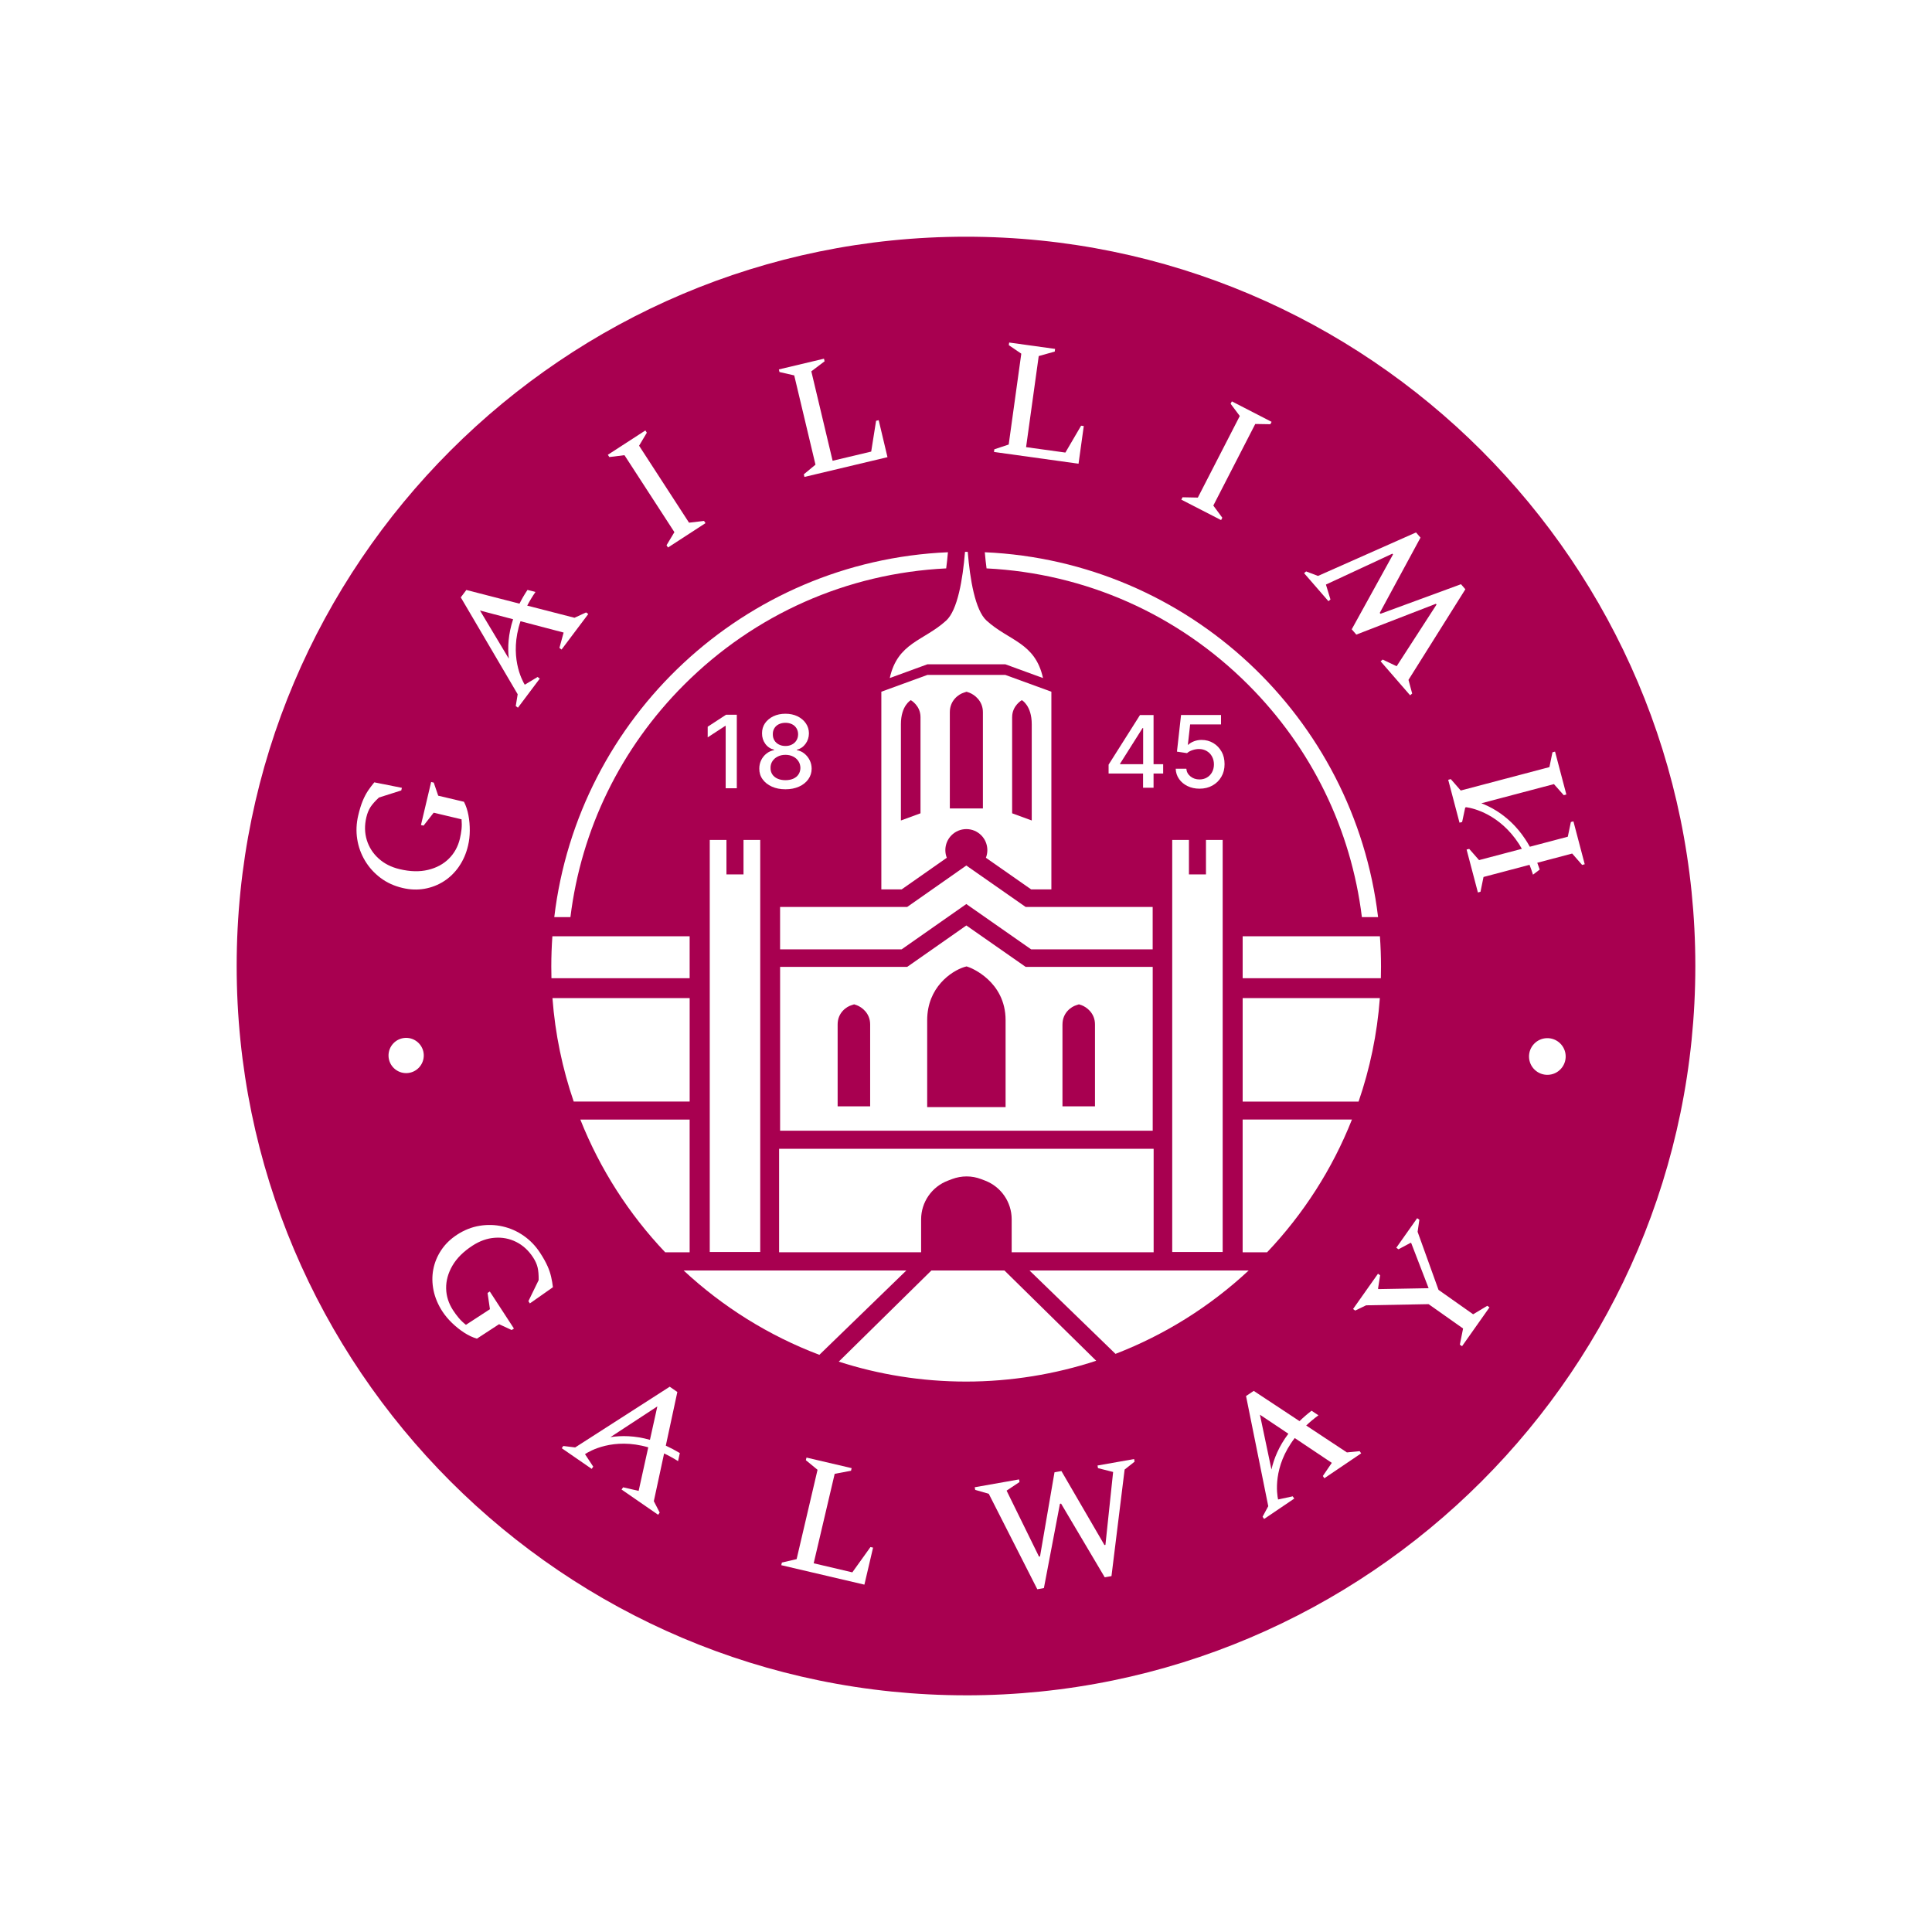 <svg width="100" height="100" viewBox="0 0 100 100" fill="none" xmlns="http://www.w3.org/2000/svg">
<rect x="0" y="0" width="100" height="100" fill="#808080" stroke="none"/>
<g clip-path="url(#clip0_1712_9781)">
<path d="M100 0H0V100H100V0Z" fill="white"/>
<path d="M86.787 50C86.787 70.318 70.316 86.789 50 86.789C29.684 86.789 13.212 70.318 13.212 50C13.212 29.683 29.684 13.211 50 13.211C70.316 13.211 86.787 29.683 86.787 49.999" fill="#A80050"/>
<path d="M50 14.175C30.246 14.175 14.175 30.247 14.175 50C14.175 69.754 30.246 85.826 50 85.826C69.754 85.826 85.825 69.755 85.825 50C85.825 30.245 69.754 14.175 50 14.175ZM50 87.749C29.185 87.749 12.25 70.815 12.25 49.999C12.25 29.183 29.185 12.252 50 12.252C70.815 12.252 87.75 29.185 87.75 50C87.75 70.815 70.815 87.75 50 87.75" fill="#A80050"/>
<path d="M47.145 36.24C47.145 36.24 46.633 36.517 46.633 37.485V42.468L47.649 42.098V37.117C47.649 36.525 47.146 36.242 47.146 36.242" fill="#A80050"/>
<path d="M40.243 40.303C40.36 40.355 40.496 40.382 40.655 40.382C40.814 40.382 40.949 40.355 41.064 40.303C41.179 40.25 41.269 40.177 41.331 40.082C41.394 39.987 41.426 39.875 41.428 39.749C41.426 39.617 41.391 39.499 41.325 39.398C41.256 39.297 41.165 39.215 41.051 39.158C40.935 39.1 40.803 39.07 40.655 39.07C40.508 39.07 40.373 39.1 40.255 39.158C40.139 39.215 40.046 39.297 39.98 39.398C39.914 39.499 39.881 39.617 39.883 39.749C39.881 39.877 39.911 39.987 39.974 40.082C40.036 40.177 40.125 40.25 40.243 40.303Z" fill="#A80050"/>
<path d="M40.314 38.535C40.413 38.585 40.526 38.612 40.655 38.612C40.784 38.612 40.893 38.585 40.993 38.535C41.09 38.485 41.168 38.414 41.224 38.323C41.279 38.233 41.309 38.128 41.31 38.005C41.309 37.887 41.28 37.783 41.225 37.693C41.17 37.604 41.094 37.534 40.995 37.485C40.899 37.437 40.784 37.412 40.655 37.412C40.526 37.412 40.409 37.437 40.31 37.485C40.213 37.534 40.135 37.604 40.081 37.693C40.026 37.783 39.999 37.887 40.001 38.005C39.999 38.128 40.028 38.233 40.083 38.323C40.138 38.414 40.215 38.485 40.314 38.535Z" fill="#A80050"/>
<path d="M24.843 31.602L26.334 34.09V34.088C26.271 33.52 26.301 32.829 26.556 32.053L24.843 31.602Z" fill="#A80050"/>
<path d="M53.402 37.485C53.402 36.518 52.89 36.24 52.89 36.24C52.89 36.24 52.389 36.523 52.389 37.115V42.098L53.404 42.468V37.485H53.402Z" fill="#A80050"/>
<path d="M44.352 52.033L44.212 51.984L44.069 52.031C43.821 52.105 43.356 52.415 43.356 53.023V57.264H45.041V53.023C45.041 52.443 44.607 52.129 44.354 52.033" fill="#A80050"/>
<path d="M50.157 50.068L50.03 50.024L49.904 50.056C49.241 50.268 47.99 51.104 47.99 52.808V57.306H52.049V52.808C52.049 50.786 50.229 50.093 50.157 50.069" fill="#A80050"/>
<path d="M56.678 53.023C56.678 52.443 56.244 52.129 55.99 52.033L55.845 51.985L55.704 52.032C55.458 52.107 54.995 52.415 54.995 53.023V57.264H56.679V53.023H56.678Z" fill="#A80050"/>
<path d="M50.175 35.855L50.029 35.805L49.883 35.854C49.634 35.929 49.163 36.244 49.163 36.863V41.846H50.875V36.863C50.875 36.275 50.433 35.955 50.175 35.855Z" fill="#A80050"/>
<path d="M59.14 37.685L57.976 39.526V39.555H59.168V37.685H59.14Z" fill="#A80050"/>
<path d="M31.6 74.385C32.165 74.299 32.856 74.303 33.643 74.527L34.025 72.795L31.6 74.385Z" fill="#A80050"/>
<path d="M81.894 44.768L81.379 44.179L79.571 44.655C79.615 44.77 79.659 44.885 79.699 45.008L79.351 45.273C79.295 45.093 79.233 44.924 79.17 44.763L76.79 45.39L76.635 46.157L76.5 46.193L75.915 43.973L76.049 43.937L76.56 44.519L78.775 43.934C78.726 43.85 78.679 43.764 78.629 43.687C77.621 42.14 76.269 41.837 75.901 41.78L75.844 41.795L75.683 42.545L75.549 42.581L74.963 40.361L75.097 40.325L75.612 40.915L80.201 39.704L80.359 38.938L80.493 38.903L81.078 41.123L80.944 41.158L80.435 40.584L76.68 41.575C76.914 41.665 77.181 41.791 77.464 41.969C77.96 42.279 78.494 42.744 78.955 43.441C79.035 43.563 79.114 43.69 79.188 43.825L81.153 43.306L81.311 42.548L81.446 42.513L82.031 44.733L81.897 44.768H81.894ZM80.121 55.632C79.597 55.647 79.159 55.236 79.144 54.713C79.127 54.188 79.537 53.75 80.062 53.734C80.585 53.718 81.024 54.129 81.04 54.653C81.056 55.176 80.645 55.615 80.121 55.632ZM75.675 69.68L75.561 69.599L75.728 68.763L73.944 67.503L70.709 67.561L70.146 67.833L70.032 67.753L71.323 65.927L71.436 66.007L71.326 66.704L71.355 66.723L73.946 66.675L73.047 64.344L73.017 64.324L72.386 64.663L72.272 64.583L73.353 63.054L73.466 63.134L73.375 63.76L74.457 66.763L76.249 68.026L76.981 67.589L77.095 67.669L75.675 69.68ZM68.547 76.513L68.47 76.397L68.934 75.715L67.015 74.431C65.862 75.929 66.093 77.341 66.153 77.612L66.91 77.449L66.989 77.565L65.43 78.62L65.351 78.504L65.645 77.959L64.495 72.258L64.892 71.989L67.263 73.555L67.264 73.554C67.449 73.373 67.655 73.195 67.885 73.018L68.243 73.253C68.007 73.428 67.795 73.604 67.608 73.783L69.716 75.175L70.376 75.109L70.454 75.224L68.547 76.513ZM57.737 70.076L53.288 65.761H64.629C62.645 67.608 60.31 69.083 57.737 70.076ZM58.209 76.065L57.531 81.58L57.181 81.641L54.92 77.826L54.861 77.837L54.031 82.199L53.69 82.259L51.179 77.318L50.474 77.118L50.449 76.981L52.744 76.575L52.769 76.712L52.099 77.155L53.778 80.573L53.829 80.564L54.58 76.207L54.939 76.143L57.166 79.973L57.218 79.964L57.614 76.19L56.83 75.994L56.805 75.858L58.699 75.524L58.724 75.66L58.206 76.068L58.209 76.065ZM50.009 71.51C47.709 71.51 45.492 71.148 43.415 70.478L48.209 65.761H51.989L56.737 70.434C54.621 71.133 52.359 71.51 50.008 71.51M44.741 82.022L40.439 81.013L40.471 80.878L41.234 80.7L42.316 76.075L41.711 75.578L41.744 75.444L44.08 75.99L44.049 76.125L43.201 76.284L42.116 80.916L44.116 81.384L45.055 80.074L45.19 80.105L44.741 82.022ZM46.911 65.761L42.409 70.126C39.784 69.133 37.404 67.639 35.386 65.761H46.911ZM35.1 75.629C34.851 75.473 34.61 75.339 34.377 75.23H34.376L33.845 77.7L34.148 78.29L34.069 78.405L32.176 77.098L32.256 76.983L33.06 77.168L33.557 74.914C31.744 74.385 30.511 75.113 30.281 75.266L30.709 75.913L30.629 76.029L29.08 74.959L29.16 74.844L29.775 74.919L34.667 71.776L35.062 72.049L34.466 74.826C34.703 74.933 34.944 75.06 35.193 75.212L35.102 75.629H35.1ZM27.425 67.463L27.349 67.347L27.88 66.257C27.883 65.987 27.865 65.766 27.825 65.6C27.785 65.433 27.706 65.259 27.591 65.08C27.358 64.722 27.066 64.457 26.719 64.283C26.371 64.109 26.001 64.038 25.606 64.065C25.211 64.095 24.829 64.231 24.455 64.474C23.985 64.78 23.639 65.126 23.415 65.513C23.191 65.9 23.084 66.291 23.091 66.69C23.099 67.089 23.219 67.464 23.449 67.818C23.54 67.958 23.639 68.091 23.746 68.218C23.852 68.345 23.976 68.464 24.115 68.573L25.358 67.764L25.235 66.923L25.351 66.848L26.6 68.764L26.483 68.84L25.831 68.54L24.684 69.288C24.464 69.224 24.242 69.119 24.02 68.975C23.799 68.83 23.589 68.663 23.394 68.473C23.198 68.284 23.032 68.084 22.896 67.876C22.67 67.528 22.517 67.166 22.44 66.794C22.363 66.421 22.358 66.058 22.426 65.703C22.496 65.348 22.633 65.015 22.837 64.707C23.044 64.397 23.315 64.132 23.654 63.91C24.025 63.669 24.415 63.513 24.819 63.447C25.224 63.38 25.621 63.392 26.015 63.48C26.407 63.569 26.77 63.73 27.102 63.962C27.435 64.192 27.72 64.487 27.953 64.845C28.12 65.102 28.247 65.329 28.335 65.526C28.422 65.724 28.485 65.913 28.525 66.09C28.565 66.268 28.596 66.447 28.616 66.626L27.424 67.464L27.425 67.463ZM20.834 45.958C20.401 45.856 20.021 45.681 19.692 45.434C19.366 45.188 19.099 44.892 18.892 44.545C18.685 44.2 18.551 43.827 18.489 43.426C18.427 43.025 18.445 42.618 18.543 42.203C18.614 41.904 18.69 41.655 18.773 41.454C18.856 41.255 18.948 41.079 19.049 40.928C19.15 40.776 19.259 40.63 19.374 40.492L20.802 40.776L20.77 40.911L19.614 41.278C19.416 41.463 19.27 41.628 19.176 41.772C19.084 41.915 19.011 42.092 18.962 42.3C18.864 42.715 18.872 43.11 18.986 43.48C19.101 43.852 19.304 44.172 19.598 44.435C19.892 44.7 20.255 44.884 20.688 44.986C21.233 45.115 21.723 45.127 22.157 45.023C22.591 44.918 22.951 44.724 23.234 44.444C23.515 44.164 23.706 43.819 23.804 43.408C23.843 43.245 23.87 43.081 23.889 42.916C23.907 42.752 23.906 42.581 23.89 42.405L22.448 42.064L21.924 42.733L21.79 42.7L22.316 40.474L22.451 40.505L22.683 41.184L24.015 41.499C24.12 41.703 24.198 41.934 24.246 42.195C24.295 42.456 24.317 42.723 24.316 42.995C24.314 43.268 24.284 43.525 24.227 43.767C24.131 44.172 23.975 44.53 23.758 44.844C23.54 45.158 23.28 45.413 22.975 45.608C22.671 45.803 22.336 45.933 21.971 45.998C21.605 46.063 21.225 46.049 20.831 45.955M21.051 55.543C20.549 55.558 20.126 55.164 20.111 54.66C20.096 54.157 20.49 53.735 20.995 53.719C21.497 53.704 21.919 54.099 21.935 54.603C21.95 55.105 21.556 55.528 21.051 55.543ZM24.139 30.538L26.89 31.247C27.008 31.014 27.144 30.776 27.302 30.534L27.718 30.642C27.55 30.881 27.409 31.119 27.289 31.348L29.736 31.978L30.337 31.7L30.45 31.784L29.067 33.621L28.955 33.538L29.172 32.743L26.94 32.154C26.339 33.945 27.017 35.205 27.161 35.443L27.825 35.043L27.938 35.127L26.808 36.632L26.695 36.548L26.795 35.935L23.85 30.922L24.137 30.538H24.139ZM33.404 22.28L33.48 22.398L33.079 23.07L35.664 27.054L36.44 26.963L36.516 27.08L34.576 28.339L34.5 28.221L34.907 27.544L32.322 23.56L31.538 23.657L31.461 23.539L33.403 22.28H33.404ZM28.543 50.632C28.538 50.434 28.534 50.235 28.534 50.036C28.534 49.507 28.554 48.981 28.591 48.462H35.696V50.633H28.543V50.632ZM35.696 57.947V64.818H34.431C32.559 62.845 31.058 60.519 30.039 57.947H35.697H35.696ZM29.695 57.017C29.111 55.318 28.734 53.523 28.595 51.66H35.696V57.017H29.695ZM49.064 28.584C49.038 28.894 49.008 29.172 48.974 29.42C43.849 29.672 39.066 31.788 35.411 35.441C32.124 38.729 30.085 42.929 29.525 47.469H28.688C29.921 37.128 38.502 29.041 49.062 28.584M42.649 18.567L42.681 18.701L41.995 19.221L43.096 23.85L45.095 23.375L45.349 21.783L45.484 21.75L45.939 23.664L41.639 24.686L41.606 24.552L42.209 24.053L41.109 19.433L40.346 19.258L40.314 19.123L42.649 18.568V18.567ZM49.947 28.563H50.008C50.035 28.563 50.06 28.564 50.087 28.564C50.205 29.983 50.47 31.584 51.062 32.123C52.225 33.179 53.576 33.25 53.985 35.096L52.031 34.384H48.002L46.05 35.096C46.458 33.252 47.807 33.179 48.969 32.123C49.564 31.584 49.829 29.983 49.946 28.563M59.708 40.038V40.772H59.165V40.038H57.381V39.578L59.008 37.01H59.708V39.556H60.205V40.039H59.708V40.038ZM59.664 50.047V58.525H40.376V50.047H46.956L50.017 47.901L53.086 50.047H59.664ZM46.956 46.943L50.017 44.799L53.086 46.943H59.664V49.138H53.373L50.017 46.793L46.67 49.138H40.376V46.943H46.956ZM50.017 42.914C49.417 42.914 48.93 43.403 48.93 44.003C48.93 44.143 48.958 44.276 49.005 44.399L46.67 46.035H45.617V35.804L48.004 34.933H52.032L54.417 35.804V46.035H53.371L51.031 44.399C51.08 44.276 51.106 44.143 51.106 44.003C51.106 43.403 50.62 42.914 50.019 42.914M39.3 39.786C39.3 39.625 39.333 39.477 39.4 39.342C39.466 39.205 39.56 39.092 39.675 39C39.792 38.91 39.922 38.852 40.066 38.827V38.805C39.876 38.759 39.724 38.658 39.611 38.5C39.496 38.342 39.44 38.161 39.441 37.958C39.44 37.764 39.492 37.589 39.596 37.437C39.7 37.284 39.845 37.163 40.029 37.075C40.211 36.986 40.421 36.943 40.655 36.943C40.889 36.943 41.094 36.986 41.276 37.075C41.459 37.164 41.602 37.285 41.709 37.438C41.814 37.59 41.867 37.764 41.869 37.958C41.867 38.163 41.81 38.343 41.695 38.5C41.579 38.658 41.429 38.759 41.245 38.805V38.827C41.388 38.852 41.516 38.91 41.631 39C41.746 39.092 41.837 39.205 41.905 39.342C41.975 39.477 42.009 39.625 42.01 39.786C42.009 39.993 41.951 40.175 41.835 40.335C41.72 40.498 41.561 40.623 41.356 40.714C41.153 40.806 40.919 40.852 40.655 40.852C40.391 40.852 40.154 40.806 39.949 40.714C39.745 40.623 39.586 40.496 39.47 40.335C39.355 40.174 39.299 39.992 39.299 39.786M36.737 43.475H37.601V45.259H38.485V43.475H39.347V64.802H36.737V43.475ZM37.54 37.57L36.63 38.165V37.615L37.579 36.994H38.139V40.8H37.562V37.57H37.541H37.54ZM50.983 61.108L50.779 61.03C50.297 60.848 49.767 60.846 49.286 61.028L49.065 61.111C48.23 61.424 47.678 62.223 47.678 63.115V64.818H40.326V59.462H59.712V64.818H52.361V64.803H52.362V63.109C52.362 62.22 51.812 61.424 50.981 61.108M63.218 40.208C63.108 40.399 62.954 40.55 62.759 40.659C62.564 40.768 62.34 40.824 62.086 40.824C61.856 40.824 61.65 40.779 61.466 40.69C61.284 40.602 61.138 40.479 61.028 40.324C60.919 40.169 60.86 39.992 60.854 39.791H61.404C61.417 39.954 61.489 40.087 61.619 40.19C61.749 40.294 61.904 40.346 62.085 40.346C62.23 40.346 62.359 40.314 62.471 40.248C62.584 40.181 62.671 40.088 62.736 39.971C62.799 39.853 62.833 39.719 62.833 39.569C62.833 39.419 62.799 39.279 62.734 39.159C62.667 39.039 62.575 38.944 62.46 38.877C62.344 38.808 62.211 38.773 62.062 38.772C61.947 38.772 61.834 38.791 61.719 38.83C61.602 38.87 61.51 38.922 61.439 38.984L60.919 38.907L61.13 37.01H63.199V37.498H61.602L61.483 38.551H61.504C61.578 38.48 61.675 38.42 61.797 38.373C61.92 38.325 62.05 38.301 62.19 38.301C62.419 38.301 62.624 38.355 62.803 38.465C62.983 38.573 63.124 38.723 63.229 38.91C63.331 39.098 63.383 39.314 63.381 39.559C63.383 39.803 63.328 40.019 63.216 40.212M62.421 45.259V43.475H63.285V64.802H60.675V43.475H61.539V45.259H62.421ZM71.328 47.469H70.49C69.93 42.928 67.891 38.728 64.604 35.441C60.954 31.791 56.179 29.678 51.062 29.422C51.029 29.173 50.999 28.895 50.971 28.585C61.524 29.052 70.095 37.133 71.328 47.469ZM51.466 23.256L52.21 23.009L52.864 18.306L52.215 17.866L52.234 17.729L54.611 18.059L54.593 18.197L53.763 18.43L53.108 23.142L55.142 23.424L55.958 22.033L56.094 22.052L55.824 24L51.446 23.392L51.465 23.254L51.466 23.256ZM61.208 25.739L61.999 25.755L64.171 21.532L63.697 20.898L63.76 20.774L65.817 21.833L65.755 21.956L64.971 21.944L62.799 26.168L63.264 26.797L63.201 26.92L61.144 25.861L61.206 25.739H61.208ZM64.32 50.632V48.46H71.424C71.461 48.981 71.481 49.505 71.481 50.035C71.481 50.234 71.478 50.433 71.472 50.63H64.32V50.632ZM69.978 57.948C68.957 60.519 67.457 62.845 65.586 64.818H64.321V57.948H69.979H69.978ZM64.32 57.017V51.66H71.421C71.281 53.523 70.904 55.318 70.32 57.017H64.32ZM67.604 29.576L68.22 29.81L73.294 27.559L73.526 27.828L71.418 31.723L71.457 31.768L75.621 30.239L75.849 30.5L72.904 35.19L73.094 35.898L72.989 35.988L71.463 34.23L71.566 34.14L72.291 34.485L74.356 31.293L74.321 31.254L70.203 32.849L69.965 32.574L72.103 28.699L72.069 28.659L68.63 30.259L68.864 31.029L68.76 31.12L67.5 29.669L67.604 29.578V29.576ZM38.101 15.194C18.858 21.769 8.589 42.7 15.165 61.943C21.741 81.186 42.672 91.455 61.914 84.879C81.157 78.303 91.426 57.371 84.85 38.13C78.275 18.887 57.344 8.618 38.101 15.194Z" fill="#A80050"/>
<path d="M65.811 76.064C65.937 75.504 66.192 74.861 66.686 74.211L65.212 73.225L65.811 76.065V76.064Z" fill="#A80050"/>
<path d="M41.109 19.431L42.209 24.051L41.605 24.551L41.638 24.686L45.936 23.663L45.481 21.749L45.346 21.781L45.093 23.374L43.096 23.849L41.994 19.22L42.68 18.701L42.649 18.566L40.314 19.121L40.346 19.256L41.109 19.431Z" fill="white"/>
<path d="M65.811 76.062V76.064L65.213 73.224L66.686 74.21C66.193 74.862 65.936 75.504 65.811 76.06M69.716 75.177L67.608 73.784H67.609C67.795 73.606 68.008 73.429 68.243 73.255L67.886 73.019C67.655 73.197 67.449 73.376 67.264 73.557H67.263L64.893 71.992L64.495 72.259L65.645 77.96L65.351 78.505L65.43 78.622L66.989 77.567L66.911 77.45L66.153 77.613C66.094 77.343 65.864 75.929 67.015 74.433L68.934 75.717L68.47 76.398L68.548 76.514L70.454 75.225L70.376 75.111L69.716 75.177Z" fill="white"/>
<path d="M68.864 31.028L68.63 30.257L72.069 28.658L72.103 28.697L69.965 32.573L70.203 32.847L74.321 31.252L74.355 31.292L72.29 34.484L71.566 34.139L71.461 34.23L72.987 35.988L73.094 35.897L72.903 35.19L75.847 30.5L75.62 30.239L71.456 31.769L71.416 31.723L73.525 27.827L73.293 27.559L68.22 29.81L67.604 29.577L67.5 29.667L68.76 31.118L68.864 31.028Z" fill="white"/>
<path d="M76.249 68.027L74.457 66.763L73.375 63.758L73.466 63.133L73.352 63.054L72.272 64.583L72.385 64.663L73.019 64.324L73.046 64.344L73.945 66.677L71.354 66.724L71.326 66.704L71.436 66.008L71.324 65.928L70.034 67.754L70.146 67.834L70.71 67.563L73.944 67.503L75.729 68.763L75.561 69.599L75.675 69.68L77.095 67.669L76.981 67.589L76.249 68.027Z" fill="white"/>
<path d="M81.308 42.549L81.149 43.308L79.184 43.827C79.108 43.692 79.031 43.563 78.951 43.443C78.49 42.744 77.955 42.28 77.46 41.969C77.179 41.793 76.911 41.667 76.675 41.577L80.431 40.585L80.94 41.159L81.074 41.123L80.489 38.903L80.355 38.939L80.198 39.705L75.608 40.917L75.093 40.327L74.959 40.362L75.544 42.582L75.679 42.547L75.84 41.797L75.897 41.782C76.264 41.835 77.619 42.14 78.625 43.687C78.675 43.765 78.722 43.852 78.771 43.935L76.556 44.519L76.045 43.938L75.911 43.973L76.496 46.194L76.63 46.158L76.787 45.392L79.168 44.763C79.23 44.925 79.293 45.093 79.347 45.273L79.696 45.008C79.655 44.885 79.612 44.77 79.569 44.657L81.376 44.179L81.891 44.769L82.025 44.733L81.44 42.513L81.305 42.549H81.308Z" fill="white"/>
<path d="M80.061 53.735C79.537 53.752 79.126 54.189 79.142 54.714C79.159 55.238 79.596 55.648 80.12 55.633C80.645 55.617 81.055 55.178 81.039 54.654C81.022 54.13 80.585 53.719 80.061 53.735Z" fill="white"/>
<path d="M33.642 74.526C32.856 74.303 32.165 74.299 31.6 74.385H31.597L34.024 72.795L33.641 74.526H33.642ZM34.462 74.826L35.059 72.049L34.665 71.776L29.771 74.919L29.156 74.844L29.076 74.959L30.626 76.029L30.705 75.913L30.279 75.266C30.509 75.114 31.741 74.385 33.554 74.914L33.056 77.168L32.252 76.983L32.172 77.098L34.065 78.405L34.145 78.29L33.842 77.7L34.374 75.23C34.606 75.339 34.85 75.471 35.096 75.629L35.187 75.21C34.937 75.061 34.696 74.934 34.461 74.826H34.46" fill="white"/>
<path d="M56.807 75.855L56.832 75.991L57.615 76.189L57.217 79.963L57.166 79.971L54.939 76.142L54.581 76.205L53.831 80.562L53.779 80.571L52.101 77.155L52.77 76.71L52.746 76.574L50.451 76.98L50.476 77.116L51.179 77.319L53.691 82.26L54.032 82.199L54.862 77.838L54.921 77.826L57.181 81.641L57.53 81.579L58.21 76.065L58.726 75.656L58.702 75.52L56.807 75.855Z" fill="white"/>
<path d="M23.759 44.846C23.976 44.533 24.131 44.174 24.226 43.769C24.284 43.528 24.314 43.27 24.316 42.998C24.317 42.725 24.296 42.459 24.246 42.198C24.197 41.936 24.12 41.705 24.015 41.5L22.682 41.185L22.451 40.508L22.316 40.475L21.789 42.703L21.924 42.734L22.447 42.065L23.89 42.408C23.906 42.584 23.906 42.754 23.889 42.919C23.871 43.084 23.842 43.246 23.804 43.41C23.706 43.82 23.516 44.166 23.232 44.446C22.95 44.726 22.591 44.92 22.156 45.024C21.722 45.129 21.232 45.118 20.687 44.988C20.254 44.886 19.89 44.703 19.597 44.436C19.304 44.171 19.101 43.854 18.986 43.483C18.872 43.111 18.864 42.718 18.962 42.303C19.011 42.094 19.084 41.918 19.176 41.774C19.27 41.63 19.415 41.465 19.614 41.28L20.77 40.913L20.802 40.778L19.374 40.494C19.257 40.633 19.15 40.778 19.047 40.929C18.947 41.08 18.855 41.256 18.772 41.456C18.69 41.656 18.612 41.906 18.542 42.204C18.444 42.62 18.426 43.028 18.489 43.429C18.551 43.829 18.685 44.201 18.892 44.548C19.099 44.894 19.366 45.189 19.692 45.436C20.02 45.684 20.4 45.858 20.834 45.96C21.227 46.054 21.606 46.066 21.972 46.003C22.337 45.938 22.672 45.808 22.976 45.613C23.281 45.418 23.541 45.163 23.759 44.849" fill="white"/>
<path d="M20.994 53.72C20.49 53.736 20.095 54.158 20.11 54.66C20.126 55.164 20.547 55.559 21.051 55.544C21.554 55.528 21.949 55.106 21.934 54.603C21.919 54.1 21.496 53.705 20.994 53.72Z" fill="white"/>
<path d="M63.266 26.797L62.801 26.168L64.972 21.945L65.755 21.958L65.817 21.834L63.761 20.775L63.697 20.899L64.171 21.532L62 25.755L61.209 25.739L61.146 25.862L63.204 26.92L63.266 26.797Z" fill="white"/>
<path d="M56.096 22.053L55.958 22.034L55.144 23.425L53.11 23.144L53.764 18.43L54.593 18.197L54.611 18.059L52.234 17.729L52.216 17.866L52.862 18.306L52.21 23.009L51.466 23.256L51.449 23.393L55.825 24.002L56.096 22.053Z" fill="white"/>
<path d="M28.336 65.527C28.249 65.329 28.121 65.1 27.954 64.845C27.721 64.487 27.436 64.192 27.104 63.962C26.771 63.729 26.407 63.569 26.016 63.48C25.622 63.39 25.225 63.38 24.82 63.447C24.416 63.513 24.026 63.668 23.655 63.91C23.315 64.132 23.044 64.397 22.839 64.705C22.632 65.015 22.496 65.348 22.427 65.702C22.359 66.057 22.365 66.422 22.441 66.795C22.519 67.168 22.671 67.529 22.897 67.878C23.034 68.087 23.199 68.285 23.395 68.474C23.59 68.663 23.8 68.832 24.021 68.975C24.244 69.12 24.465 69.225 24.685 69.288L25.832 68.54L26.484 68.842L26.601 68.765L25.352 66.848L25.236 66.924L25.359 67.764L24.117 68.573C23.977 68.464 23.854 68.347 23.747 68.219C23.641 68.093 23.541 67.958 23.45 67.818C23.22 67.464 23.1 67.089 23.092 66.69C23.085 66.293 23.192 65.899 23.416 65.513C23.64 65.125 23.987 64.78 24.456 64.475C24.829 64.233 25.212 64.095 25.607 64.067C26.002 64.037 26.372 64.109 26.72 64.283C27.067 64.457 27.357 64.723 27.592 65.082C27.709 65.26 27.786 65.434 27.826 65.6C27.866 65.768 27.884 65.988 27.881 66.258L27.35 67.348L27.426 67.464L28.619 66.627C28.599 66.447 28.567 66.268 28.527 66.09C28.487 65.913 28.425 65.725 28.337 65.527" fill="white"/>
<path d="M32.322 23.56L34.907 27.544L34.5 28.221L34.575 28.339L36.516 27.078L36.44 26.963L35.664 27.054L33.079 23.07L33.479 22.398L33.405 22.28L31.462 23.539L31.539 23.657L32.322 23.56Z" fill="white"/>
<path d="M44.116 81.385L42.116 80.915L43.203 76.285L44.049 76.126L44.08 75.991L41.744 75.444L41.711 75.579L42.316 76.076L41.233 80.7L40.47 80.878L40.439 81.014L44.741 82.021L45.19 80.105L45.055 80.075L44.116 81.385Z" fill="white"/>
<path d="M26.335 34.087V34.09L24.844 31.601L26.558 32.052C26.303 32.827 26.271 33.52 26.335 34.087ZM26.695 36.546L26.808 36.63L27.938 35.125L27.825 35.041L27.161 35.441C27.018 35.205 26.34 33.944 26.941 32.154L29.173 32.741L28.956 33.536L29.066 33.621L30.449 31.782L30.336 31.699L29.736 31.976L27.288 31.347H27.289C27.408 31.117 27.55 30.881 27.716 30.64L27.303 30.534C27.141 30.776 27.005 31.012 26.89 31.244C26.89 31.244 26.89 31.245 26.889 31.245L24.138 30.537L23.85 30.92L26.795 35.934L26.695 36.546Z" fill="white"/>
<path d="M28.688 47.469H29.525C30.085 42.928 32.124 38.727 35.411 35.44C39.066 31.787 43.849 29.672 48.974 29.42C49.008 29.17 49.038 28.894 49.065 28.584C38.504 29.041 29.922 37.127 28.689 47.469" fill="white"/>
<path d="M35.696 48.461H28.591C28.554 48.981 28.535 49.506 28.535 50.036C28.535 50.235 28.538 50.434 28.543 50.631H35.696V48.46V48.461Z" fill="white"/>
<path d="M46.053 35.096L48.005 34.383H52.034L53.986 35.096C53.579 33.251 52.227 33.179 51.065 32.123C50.472 31.584 50.206 29.981 50.09 28.564C50.062 28.564 50.036 28.562 50.01 28.562H49.949C49.833 29.981 49.566 31.584 48.972 32.123C47.811 33.179 46.461 33.25 46.054 35.096" fill="white"/>
<path d="M64.605 35.44C67.893 38.728 69.931 42.928 70.491 47.469H71.329C70.096 37.133 61.526 29.052 50.973 28.584C51 28.894 51.03 29.172 51.064 29.42C56.181 29.677 60.955 31.79 64.605 35.44Z" fill="white"/>
<path d="M54.994 53.022C54.994 52.412 55.458 52.104 55.703 52.031L55.845 51.984L55.99 52.032C56.245 52.129 56.676 52.442 56.676 53.022V57.264H54.993V53.022H54.994ZM52.049 57.305H47.991V52.805C47.991 51.104 49.241 50.266 49.905 50.055L50.031 50.021L50.159 50.066C50.231 50.091 52.049 50.784 52.049 52.804V57.304V57.305ZM45.04 57.264H43.356V53.022C43.356 52.412 43.82 52.104 44.068 52.031L44.211 51.984L44.351 52.032C44.606 52.129 45.039 52.442 45.039 53.022V57.264H45.04ZM50.018 47.902L46.956 50.046H40.378V58.525H59.664V50.046H53.088L50.018 47.902Z" fill="white"/>
<path d="M50.875 41.845H49.163V36.861C49.163 36.243 49.634 35.928 49.883 35.853L50.029 35.804L50.175 35.854C50.433 35.953 50.875 36.273 50.875 36.861V41.845ZM47.646 42.096L46.631 42.468V37.484C46.631 36.516 47.144 36.24 47.144 36.24C47.144 36.24 47.645 36.521 47.645 37.114V42.096H47.646ZM52.389 37.114C52.389 36.523 52.89 36.24 52.89 36.24C52.89 36.24 53.403 36.516 53.403 37.484V42.468L52.388 42.096V37.114H52.389ZM53.373 46.034H54.419V35.803L52.033 34.933H48.004L45.618 35.803V46.034H46.671L49.006 44.398C48.958 44.276 48.931 44.141 48.931 44.003C48.931 43.401 49.419 42.914 50.019 42.914C50.619 42.914 51.105 43.401 51.105 44.003C51.105 44.141 51.079 44.276 51.03 44.398L53.371 46.034H53.373Z" fill="white"/>
<path d="M35.697 51.661H28.595C28.734 53.522 29.113 55.319 29.695 57.017H35.697V51.661Z" fill="white"/>
<path d="M40.377 49.138H46.669L50.016 46.793L53.371 49.138H59.662V46.943H53.086L50.016 44.799L46.957 46.943H40.377V49.138Z" fill="white"/>
<path d="M51.989 65.761H48.208L43.414 70.478C45.493 71.147 47.706 71.51 50.008 71.51C52.309 71.51 54.621 71.131 56.739 70.433L51.99 65.761H51.989Z" fill="white"/>
<path d="M53.288 65.761L57.738 70.076C60.313 69.082 62.646 67.609 64.63 65.761H53.288Z" fill="white"/>
<path d="M46.911 65.761H35.386C37.405 67.639 39.784 69.131 42.41 70.126L46.911 65.761Z" fill="white"/>
<path d="M71.481 50.036C71.481 49.506 71.461 48.981 71.424 48.461H64.32V50.633H71.473C71.478 50.435 71.481 50.236 71.481 50.038" fill="white"/>
<path d="M35.696 64.817V64.802V57.949H30.038C31.058 60.52 32.558 62.846 34.43 64.819H35.695L35.696 64.817Z" fill="white"/>
<path d="M71.421 51.662H64.32V57.018H70.32C70.904 55.319 71.283 53.524 71.421 51.662Z" fill="white"/>
<path d="M64.32 64.818H65.585C67.456 62.845 68.959 60.519 69.976 57.948H64.319V64.818H64.32Z" fill="white"/>
<path d="M59.713 64.8H52.361V64.817H59.713V64.8Z" fill="white"/>
<path d="M47.677 64.8H40.326V64.817H47.677V64.8Z" fill="white"/>
<path d="M59.712 64.801V59.461H40.326V64.801H47.677V63.114C47.677 62.223 48.23 61.424 49.065 61.11L49.286 61.026C49.769 60.846 50.3 60.846 50.78 61.029L50.982 61.106C51.814 61.423 52.364 62.22 52.364 63.109V64.801H59.714H59.712Z" fill="white"/>
<path d="M39.349 43.475H38.484V45.259H37.601V43.475H36.737V64.803H39.349V43.475Z" fill="white"/>
<path d="M60.674 43.475V64.803H63.285V43.475H62.421V45.259H61.539V43.475H60.674Z" fill="white"/>
<path d="M63.229 38.908C63.125 38.72 62.983 38.57 62.804 38.463C62.624 38.354 62.419 38.298 62.19 38.298C62.051 38.298 61.92 38.323 61.797 38.37C61.676 38.418 61.578 38.478 61.504 38.549H61.483L61.602 37.495H63.2V37.008H61.131L60.919 38.904L61.44 38.982C61.511 38.919 61.605 38.865 61.719 38.828C61.835 38.788 61.949 38.769 62.062 38.769C62.212 38.77 62.345 38.807 62.461 38.874C62.578 38.943 62.669 39.037 62.734 39.157C62.799 39.277 62.833 39.414 62.833 39.565C62.833 39.717 62.8 39.85 62.736 39.969C62.672 40.087 62.584 40.178 62.471 40.244C62.359 40.31 62.231 40.344 62.086 40.344C61.905 40.344 61.749 40.293 61.62 40.188C61.49 40.084 61.417 39.95 61.405 39.789H60.854C60.861 39.988 60.919 40.165 61.029 40.322C61.138 40.478 61.284 40.599 61.468 40.688C61.65 40.777 61.858 40.822 62.087 40.822C62.34 40.822 62.564 40.767 62.759 40.657C62.954 40.548 63.108 40.397 63.218 40.205C63.33 40.014 63.384 39.798 63.383 39.553C63.384 39.309 63.334 39.093 63.23 38.904" fill="white"/>
<path d="M59.169 39.556H57.976V39.526L59.139 37.685H59.169V39.556ZM60.205 39.556H59.708V37.01H59.006L57.381 39.578V40.038H59.165V40.772H59.708V40.038H60.205V39.555V39.556Z" fill="white"/>
<path d="M39.981 39.398C40.048 39.297 40.14 39.215 40.256 39.158C40.373 39.1 40.506 39.07 40.655 39.07C40.804 39.07 40.936 39.1 41.051 39.158C41.168 39.215 41.259 39.297 41.325 39.398C41.394 39.499 41.426 39.617 41.429 39.749C41.426 39.877 41.394 39.987 41.331 40.082C41.269 40.177 41.18 40.25 41.064 40.303C40.949 40.355 40.813 40.382 40.655 40.382C40.498 40.382 40.359 40.355 40.244 40.303C40.126 40.25 40.038 40.177 39.975 40.082C39.913 39.987 39.881 39.875 39.883 39.749C39.881 39.617 39.915 39.499 39.981 39.398ZM40.001 38.005C40 37.887 40.026 37.783 40.081 37.694C40.135 37.604 40.213 37.534 40.31 37.487C40.409 37.438 40.524 37.412 40.655 37.412C40.786 37.412 40.898 37.438 40.996 37.487C41.094 37.534 41.17 37.604 41.225 37.694C41.28 37.783 41.309 37.887 41.31 38.005C41.309 38.128 41.28 38.233 41.224 38.323C41.168 38.414 41.09 38.485 40.993 38.535C40.895 38.587 40.783 38.612 40.655 38.612C40.528 38.612 40.414 38.587 40.314 38.535C40.216 38.485 40.138 38.414 40.083 38.323C40.028 38.233 40 38.128 40.001 38.005ZM39.95 40.715C40.155 40.807 40.389 40.853 40.655 40.853C40.921 40.853 41.153 40.807 41.358 40.715C41.561 40.624 41.72 40.497 41.836 40.337C41.951 40.175 42.01 39.993 42.011 39.788C42.01 39.625 41.975 39.478 41.906 39.342C41.838 39.207 41.745 39.093 41.631 39.002C41.516 38.91 41.389 38.853 41.245 38.828V38.805C41.43 38.759 41.579 38.658 41.695 38.5C41.811 38.342 41.869 38.162 41.87 37.958C41.869 37.765 41.816 37.592 41.71 37.438C41.604 37.284 41.46 37.164 41.278 37.075C41.095 36.987 40.886 36.943 40.655 36.943C40.424 36.943 40.213 36.987 40.029 37.074C39.846 37.163 39.703 37.283 39.596 37.435C39.493 37.588 39.441 37.762 39.443 37.958C39.441 38.163 39.498 38.343 39.611 38.5C39.726 38.658 39.878 38.759 40.066 38.805V38.828C39.923 38.853 39.793 38.91 39.676 39.002C39.559 39.093 39.468 39.207 39.4 39.342C39.334 39.478 39.3 39.625 39.301 39.788C39.3 39.994 39.356 40.177 39.473 40.337C39.589 40.498 39.748 40.624 39.951 40.715" fill="white"/>
<path d="M38.137 40.8V36.995H37.579L36.63 37.615V38.165L37.54 37.571H37.561V40.8H38.137Z" fill="white"/>
</g>
<defs>
<clipPath id="clip0_1712_9781">
<rect width="100" height="100" fill="white"/>
</clipPath>
</defs>
</svg>
